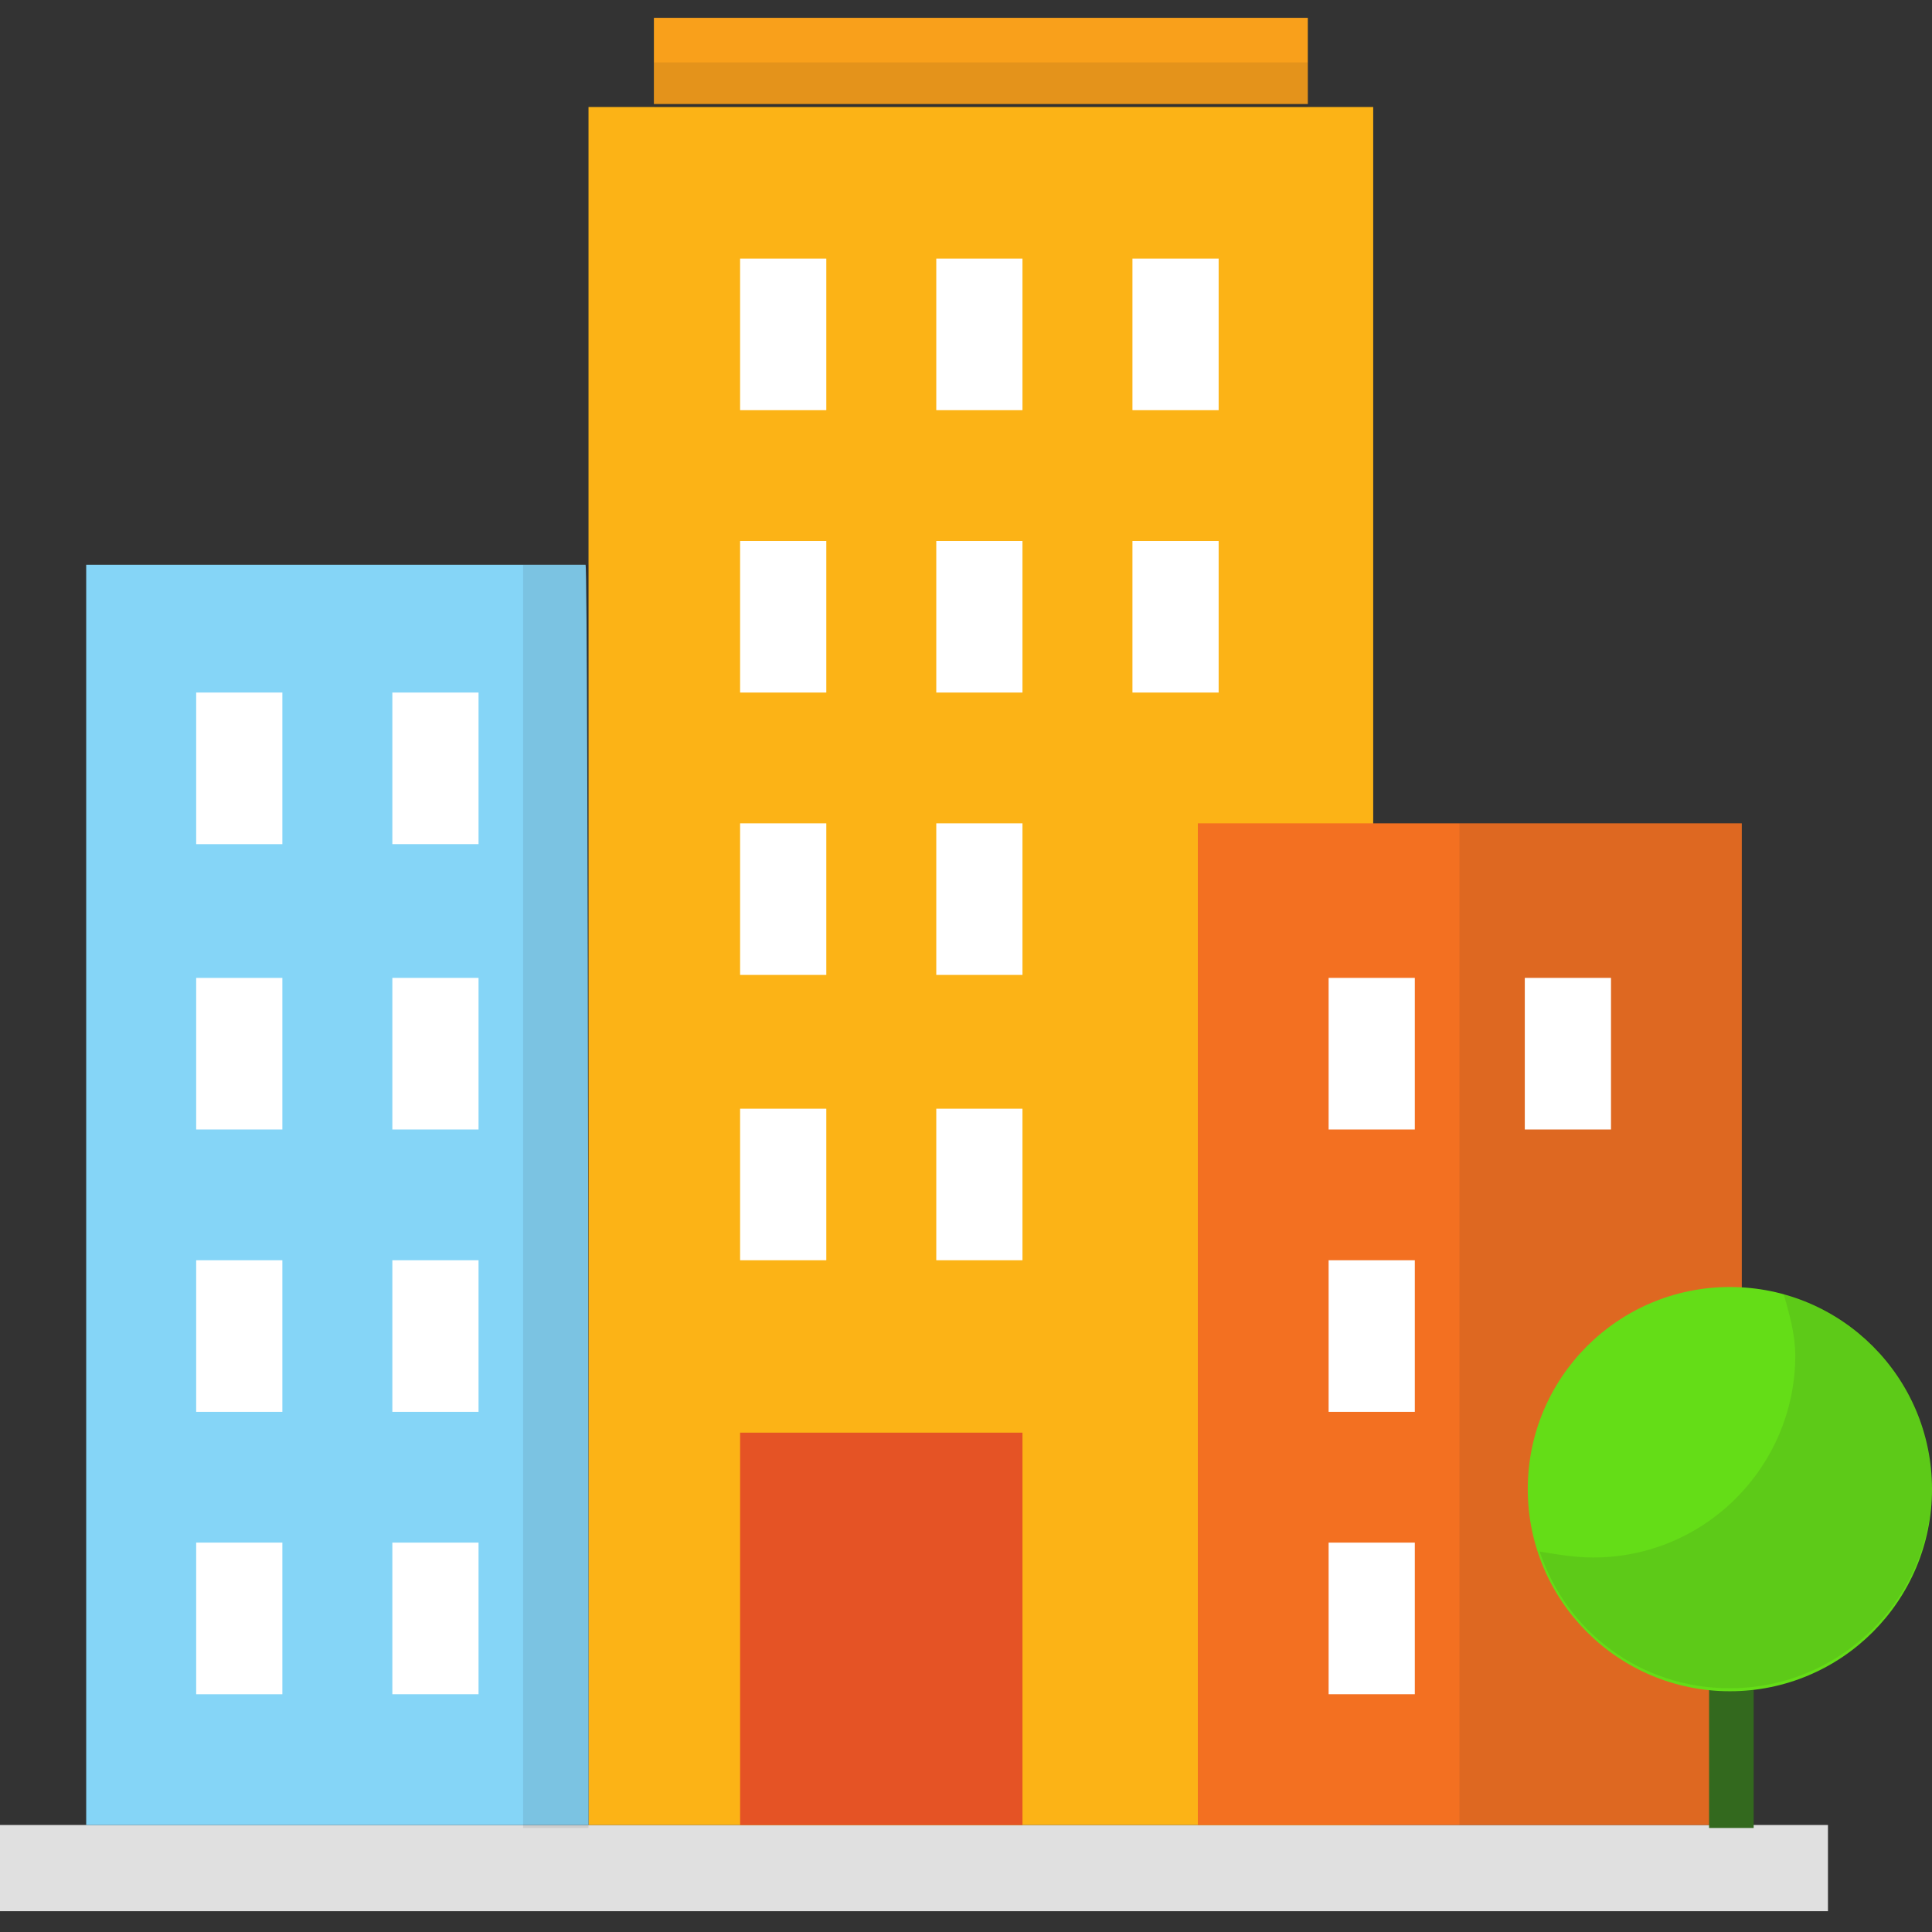 <?xml version="1.0" encoding="utf-8"?>
<!-- Generator: Adobe Illustrator 26.5.0, SVG Export Plug-In . SVG Version: 6.00 Build 0)  -->
<svg version="1.1" id="Layer_1" xmlns="http://www.w3.org/2000/svg" xmlns:xlink="http://www.w3.org/1999/xlink" x="0px" y="0px"
	 width="65px" height="65px" viewBox="0 0 65 65" style="enable-background:new 0 0 65 65;" xml:space="preserve">
<rect x="0" y="0" width="65" height="65" fill="#333333" stroke="none"/>
<style type="text/css">
	.st0{fill:#E0E0E0;}
	.st1{fill:#FCB316;}
	.st2{fill:#F37021;}
	.st3{opacity:0.1;fill:#231F20;enable-background:new    ;}
	.st4{fill:#85D5F7;}
	.st5{fill:#E55325;}
	.st6{fill:#FFFFFF;}
	.st7{fill:#F9A01B;}
	.st8{fill:#33691E;}
	.st9{fill:#64DD17;}
</style>
<g>
	<path class="st0" d="M0,61.4h61.5v2.9H0V61.4z"/>
	<path class="st1" d="M46.1,61.4H19.8V3.6h26.4v23.9"/>
	<path class="st2" d="M58.6,61.4H40.3V27.7h18.3v12.4"/>
	<path class="st3" d="M49.1,27.7v12.4c0,0,0,21.3,0,21.3h9.5V40.2V27.7H49.1z"/>
	<path class="st4" d="M19.8,61.4H2.9V19h16.8C19.8,19,19.8,61.4,19.8,61.4z"/>
	<path class="st3" d="M19.8,19h-2.2c0,0,0,42.5,0,42.5h2.2C19.8,61.4,19.8,19,19.8,19z"/>
	<path class="st5" d="M24.9,48.2h9.5v13.2h-9.5V48.2z"/>
	<g>
		<path class="st6" d="M24.9,18.2h2.9v5.1h-2.9V18.2z"/>
		<path class="st6" d="M31.5,18.2h2.9v5.1h-2.9V18.2z"/>
		<path class="st6" d="M44.7,32.9h2.9V38h-2.9V32.9z"/>
		<path class="st6" d="M51.3,32.9h2.9V38h-2.9V32.9z"/>
		<path class="st6" d="M44.7,42.4h2.9v5.1h-2.9V42.4z"/>
		<path class="st6" d="M44.7,51.9h2.9V57h-2.9V51.9z"/>
		<path class="st6" d="M6.6,23.3h2.9v5.1H6.6V23.3z"/>
		<path class="st6" d="M13.2,23.3h2.9v5.1h-2.9V23.3z"/>
		<path class="st6" d="M6.6,32.9h2.9V38H6.6V32.9z"/>
		<path class="st6" d="M13.2,32.9h2.9V38h-2.9V32.9z"/>
		<path class="st6" d="M6.6,42.4h2.9v5.1H6.6V42.4z"/>
		<path class="st6" d="M13.2,42.4h2.9v5.1h-2.9V42.4z"/>
		<path class="st6" d="M6.6,51.9h2.9V57H6.6V51.9z"/>
		<path class="st6" d="M13.2,51.9h2.9V57h-2.9V51.9z"/>
		<path class="st6" d="M24.9,27.7h2.9v5.1h-2.9V27.7z"/>
		<path class="st6" d="M31.5,27.7h2.9v5.1h-2.9V27.7z"/>
		<path class="st6" d="M24.9,37.3h2.9v5.1h-2.9V37.3z"/>
		<path class="st6" d="M31.5,37.3h2.9v5.1h-2.9V37.3z"/>
		<path class="st6" d="M38.1,18.2H41v5.1h-2.9V18.2z"/>
		<path class="st6" d="M24.9,8.7h2.9v5.1h-2.9V8.7z"/>
		<path class="st6" d="M31.5,8.7h2.9v5.1h-2.9V8.7z"/>
		<path class="st6" d="M38.1,8.7H41v5.1h-2.9V8.7z"/>
	</g>
	<path class="st7" d="M22,0.6h22v2.9H22V0.6z"/>
	<g>
		<path class="st8" d="M57.5,56.7H59v4.8h-1.5V56.7z"/>
	</g>
	<circle class="st9" cx="58.2" cy="50.1" r="6.8"/>
	<path class="st3" d="M60,43.5c0.2,0.7,0.4,1.4,0.4,2.1c0,3.7-3,6.8-6.8,6.8c-0.6,0-1.2-0.1-1.8-0.2c0.9,2.7,3.4,4.6,6.4,4.6
		c3.7,0,6.8-3,6.8-6.8C65,46.9,62.9,44.3,60,43.5z"/>
	<path class="st3" d="M22,2.1h22v1.5H22V2.1z"/>
</g>
</svg>

